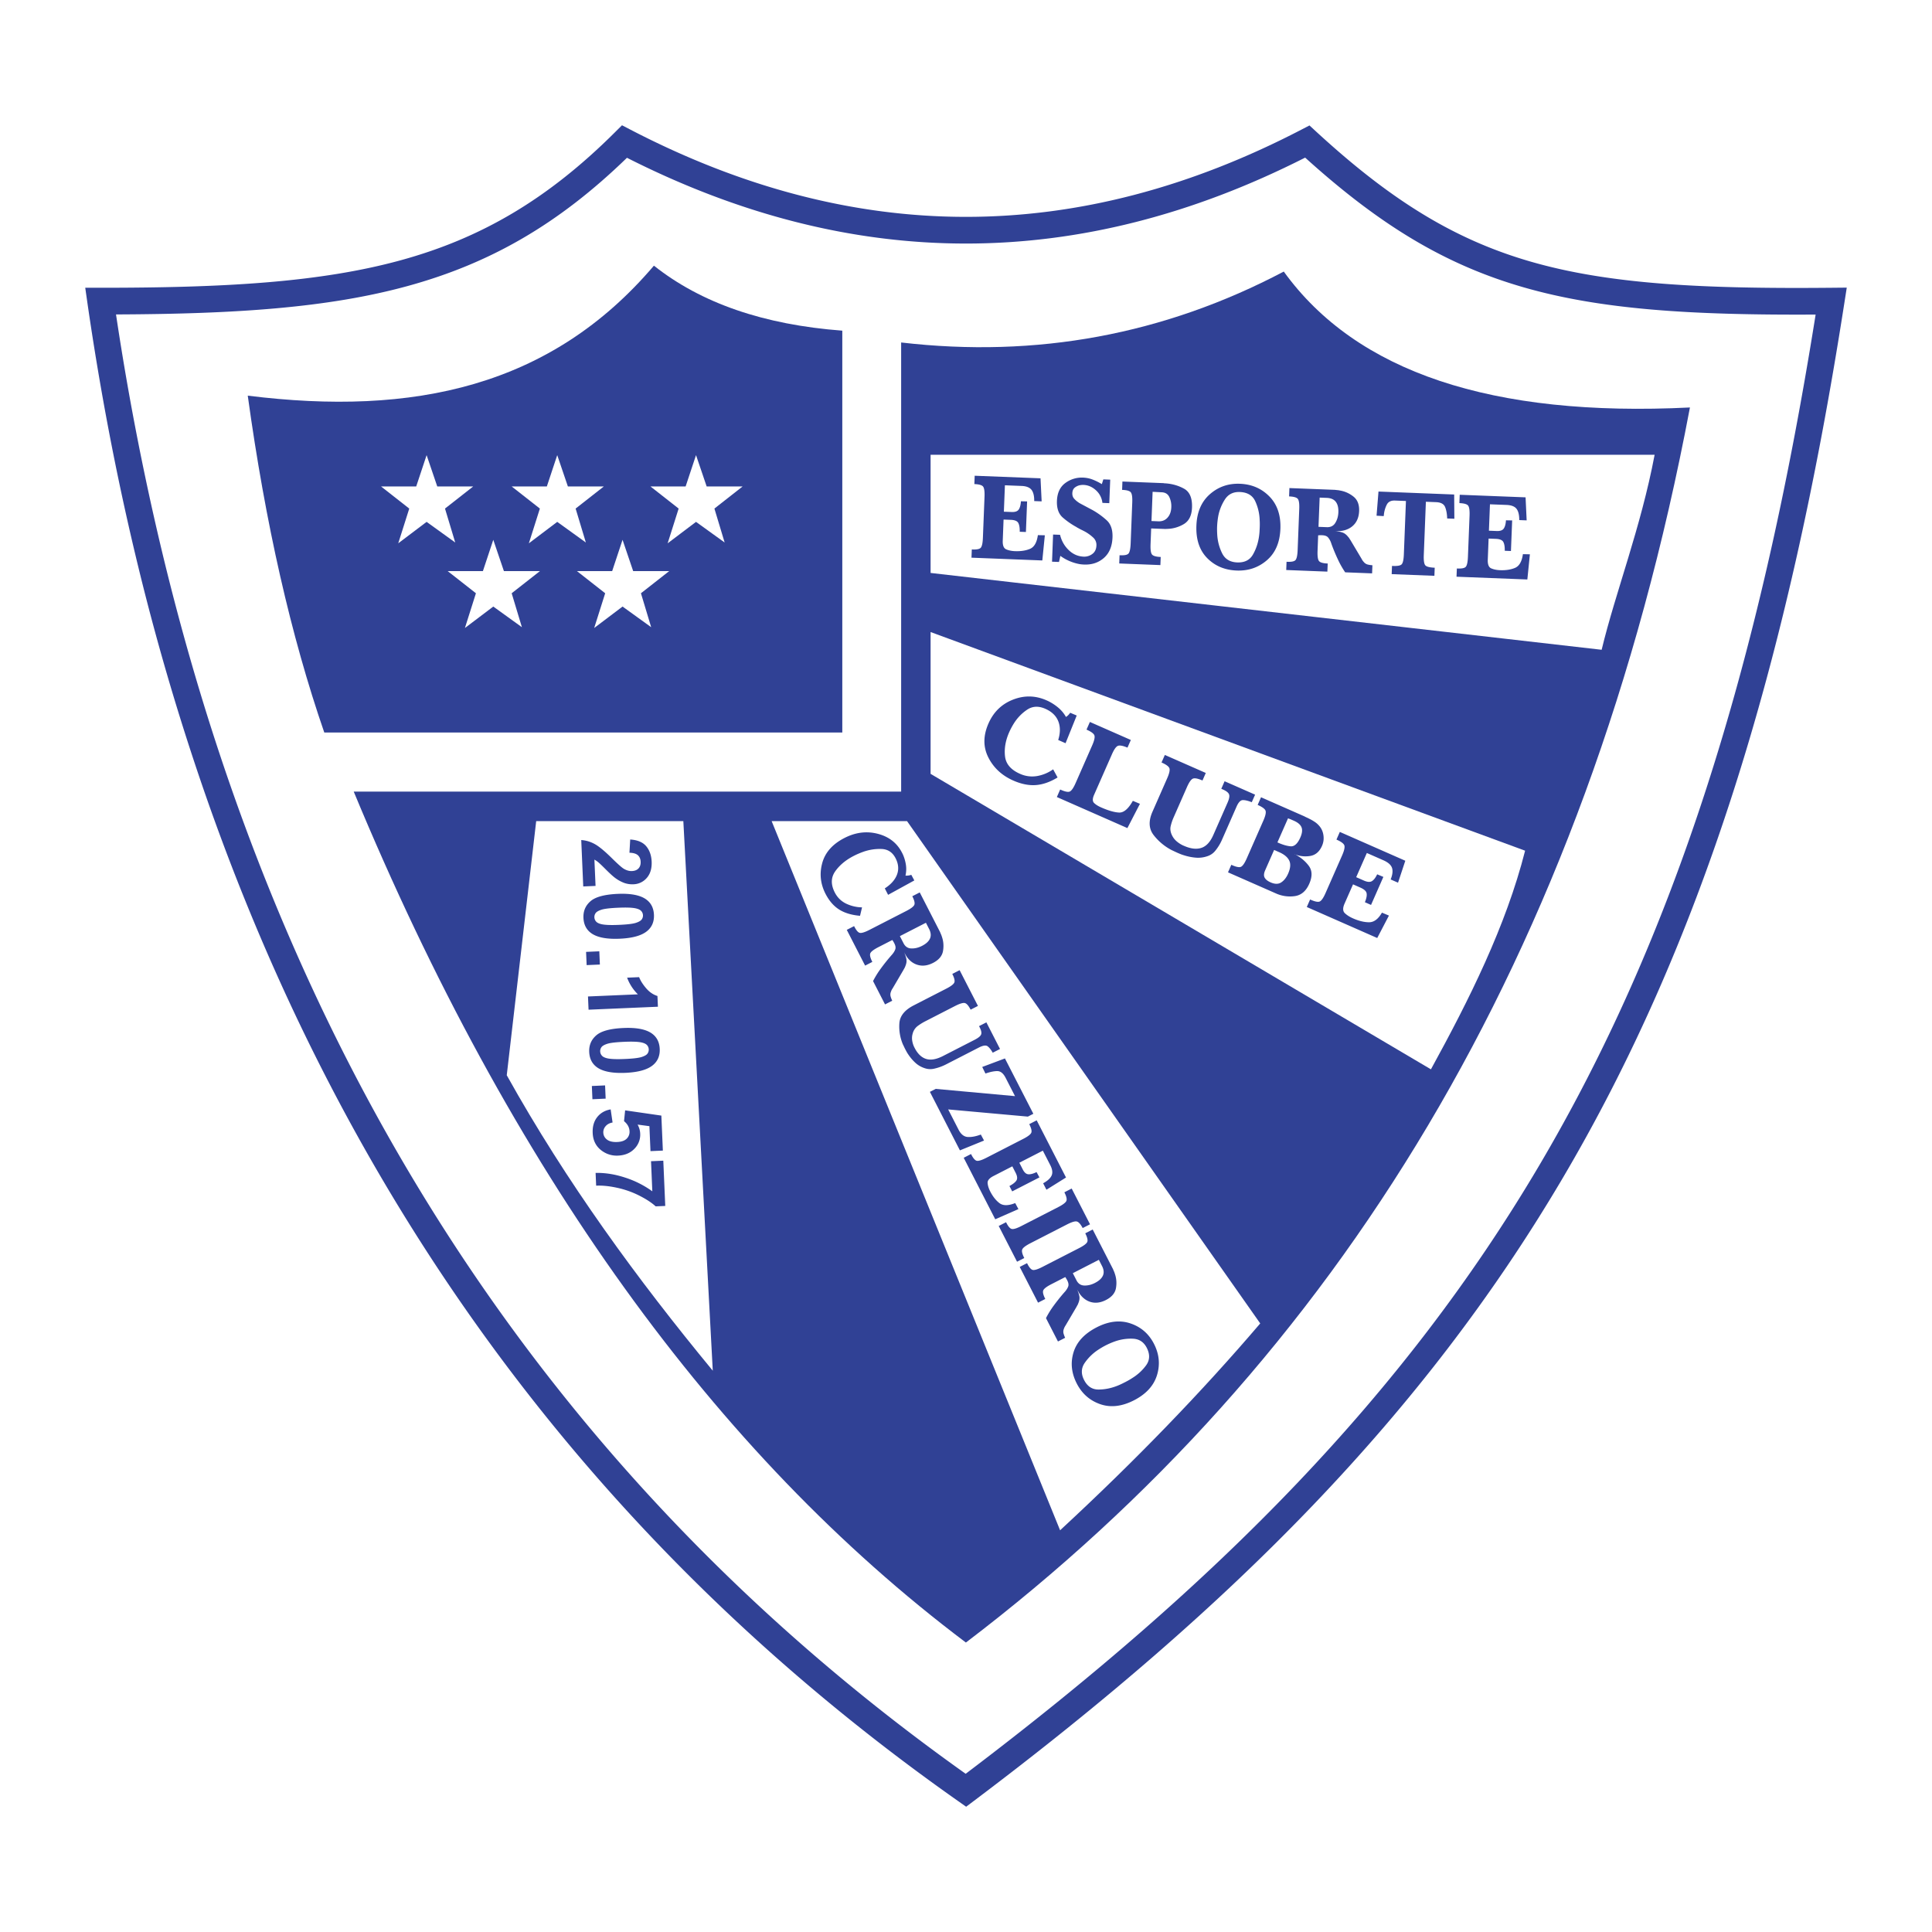 <svg xmlns="http://www.w3.org/2000/svg" width="2500" height="2500" viewBox="0 0 192.756 192.756"><path fill-rule="evenodd" clip-rule="evenodd" fill="#fff" d="M0 0h192.756v192.756H0V0z"/><path d="M62.552 15.742c-6.843 6.641-13.67 10.537-21.846 12.785-8.016 2.203-17.281 2.798-29.131 2.844a278.517 278.517 0 0 0 4.512 23.334c1.938 8.113 4.232 16.014 6.902 23.679 13.656 39.214 37.257 72.933 73.357 98.587 25.298-19.145 43.694-37.814 57.165-60.596 13.422-22.698 21.982-49.517 27.635-84.99-12.441.068-21.408-.495-29.129-2.717-7.869-2.266-14.369-6.224-21.801-12.942-11.273 5.715-22.557 8.573-33.849 8.573-11.28-.001-22.551-2.853-33.815-8.557zM40.01 25.958c7.994-2.197 14.637-6.073 21.359-12.775l.687-.685.858.445c11.161 5.795 22.312 8.693 33.455 8.693 11.142 0 22.294-2.898 33.454-8.693l.824-.427.684.63c7.4 6.804 13.74 10.753 21.414 12.963 7.744 2.229 16.926 2.723 29.945 2.602l1.562-.015-.242 1.548c-5.703 36.595-14.418 64.159-28.209 87.482-13.799 23.336-32.654 42.387-58.637 61.951l-.772.58-.788-.555C58.575 153.64 34.417 119.27 20.483 79.256a248.09 248.09 0 0 1-6.985-23.939c-1.948-8.158-3.534-16.523-4.774-25.075l-.002-.014-.217-1.518h1.533c12.37.001 21.887-.53 29.972-2.752zM8.723 30.243c0 .005 0 .006 0 0zm-.001 0c-.015-.099-.003-.018 0 0z" fill="#304195"/><path d="M84.036 32.99c-7.831-.59-14.094-2.751-18.794-6.485-10.276 12.087-23.979 15.034-40.523 12.97 1.762 12.774 4.308 23.977 7.634 33.606h51.683V32.99z" fill-rule="evenodd" clip-rule="evenodd" fill="#304195"/><path d="M89.908 34.169c13.508 1.572 26.232-.786 38.174-7.075 7.242 10.023 20.75 14.542 40.523 13.56-10.352 54.856-35.264 95.096-72.237 123.223-25.058-18.867-45.417-47.166-61.078-84.9h54.618V34.169z" fill-rule="evenodd" clip-rule="evenodd" fill="#304195"/><path d="M92.845 45.371h72.237c-1.371 7.271-3.916 13.757-5.285 19.457l-66.952-7.665V45.371zM92.845 63.059l59.315 21.815c-1.916 7.546-5.598 14.894-9.396 21.814l-49.919-29.48V63.059zM90.496 81.925l35.237 50.114c-5.873 6.879-12.529 13.758-19.967 20.637l-28.778-70.75h13.508v-.001zM53.496 81.925l-2.937 25.352c5.97 10.711 13.018 20.34 20.555 29.479l-2.937-54.831H53.496zM39.733 54.206l1.098-3.466-2.815-2.208h3.51l1.037-3.124 1.062 3.124h3.589l-2.816 2.208 1.02 3.385-2.855-2.058-2.83 2.139zM52.765 54.206l1.098-3.466-2.815-2.208h3.511l1.036-3.124 1.062 3.124h3.59L57.43 50.74l1.021 3.385-2.856-2.058-2.83 2.139zM46.385 62.655l1.098-3.466-2.815-2.208h3.511l1.036-3.124 1.061 3.124h3.59l-2.816 2.208 1.02 3.386-2.855-2.059-2.83 2.139zM59.282 62.655l1.097-3.466-2.814-2.208h3.51l1.037-3.124 1.061 3.124h3.59l-2.816 2.208 1.02 3.386-2.855-2.059-2.83 2.139zM66.611 54.206l1.098-3.466-2.814-2.208h3.51l1.037-3.124 1.061 3.124h3.59l-2.816 2.208 1.02 3.385-2.855-2.058-2.831 2.139z" fill-rule="evenodd" clip-rule="evenodd" fill="#fff"/><path d="M103.924 50.021l-.74-.029c.006-.507-.084-.881-.27-1.121-.188-.241-.52-.371-.998-.389l-1.656-.065-.104 2.636.73.028c.367.023.615-.056.744-.235s.203-.457.227-.833l.617.013-.119 3.052-.617-.024c.008-.393-.041-.686-.143-.877-.104-.193-.35-.296-.74-.312l-.729-.028-.082 2.102c-.02.472.096.763.342.869.246.108.539.168.877.182.588.022 1.092-.056 1.508-.234.416-.18.676-.634.777-1.365l.695.015-.252 2.511-7.067-.277.032-.821c.478.027.777-.031.898-.174.119-.143.189-.471.209-.986l.162-4.106c.02-.507-.025-.838-.133-.994-.109-.155-.402-.243-.881-.261l.033-.833 6.568.257.112 2.299zm6.75.179l-.686-.027a1.98 1.98 0 0 0-.646-1.259c-.371-.338-.783-.516-1.24-.534a1.496 1.496 0 0 0-.266.014 1.183 1.183 0 0 0-.572.229c-.176.128-.268.323-.277.585-.01.22.053.405.188.553.135.149.285.275.449.38.029.026.061.048.098.065s.068.035.098.053l1.17.623a7.717 7.717 0 0 1 1.43 1.032c.412.38.604.951.574 1.71-.035.891-.32 1.571-.859 2.042-.537.47-1.197.689-1.977.659a4.03 4.03 0 0 1-.442-.042 4.716 4.716 0 0 1-1.926-.824l-.133.608-.695-.027.105-2.709.695.027c.146.603.434 1.111.863 1.525s.928.632 1.494.654a1.33 1.33 0 0 0 .863-.268c.258-.19.395-.473.408-.85a.985.985 0 0 0-.322-.786 4.16 4.16 0 0 0-.752-.557 7.837 7.837 0 0 0-.424-.219 4.638 4.638 0 0 1-.357-.192 1.123 1.123 0 0 1-.059-.027.123.123 0 0 1-.049-.039 7.586 7.586 0 0 1-1.4-.969c-.412-.364-.604-.918-.576-1.662.033-.801.312-1.394.838-1.778a2.759 2.759 0 0 1 1.775-.539c.338.014.662.082.971.204.309.122.605.271.895.446l.15-.473.686.027-.092 2.345zm4.117 4.102c-.02.523.025.861.139 1.012.111.151.402.237.875.255l-.033.81-4.105-.161.031-.821c.479.027.777-.031.896-.174s.189-.471.211-.986l.16-4.107c.02-.507-.023-.838-.133-.994-.107-.156-.4-.243-.879-.261l.031-.833 4.107.161a.21.21 0 0 0 .072.015l.082.004c.691.043 1.32.222 1.887.534s.832.943.795 1.891c-.031.797-.309 1.347-.834 1.652a3.41 3.41 0 0 1-1.705.471.944.944 0 0 1-.148.007 37.387 37.387 0 0 1-.139-.006l-1.248-.048-.062 1.579zm.742-2.292c.391.024.705-.095.943-.355.238-.261.367-.604.383-1.029.002-.008.002-.018.002-.031 0-.012 0-.026.002-.043a2.12 2.12 0 0 0-.205-.972c-.145-.296-.396-.451-.756-.465l-.906-.048-.113 2.917.65.026zm12.211.761c-.053 1.356-.502 2.399-1.35 3.127-.846.729-1.852 1.069-3.014 1.024-1.193-.047-2.174-.461-2.943-1.245s-1.127-1.866-1.072-3.247c.053-1.34.5-2.38 1.344-3.122.844-.74 1.844-1.088 3-1.042 1.178.046 2.158.469 2.941 1.269.783.8 1.148 1.882 1.094 3.248v-.012zm-2.062-.105c.004-.115.008-.237.008-.368a4.331 4.331 0 0 0-.012-.394 4.824 4.824 0 0 0-.445-1.902c-.271-.58-.783-.884-1.533-.914-.656-.025-1.152.221-1.49.74a4.673 4.673 0 0 0-.676 1.729 8.06 8.06 0 0 0-.103.966 6.602 6.602 0 0 0-.004.399c.002.135.008.272.016.412a4.81 4.81 0 0 0 .492 1.873c.287.576.787.878 1.5.906.729.028 1.252-.231 1.568-.78s.521-1.16.613-1.836c.02-.139.035-.277.045-.416.008-.139.016-.274.021-.404v-.011zm11.244 3.718l-.033.821-2.684-.105a8.896 8.896 0 0 1-.707-1.243 18.587 18.587 0 0 1-.648-1.547l-.064-.187a1.653 1.653 0 0 0-.295-.509c-.117-.131-.311-.202-.582-.213a3.301 3.301 0 0 0-.4.009l-.059 1.545c-.021.522.025.86.137 1.012.111.152.402.237.875.255l-.033.809-4.105-.161.031-.822c.479.027.777-.031.896-.173.121-.143.189-.471.211-.986l.16-4.107c.02-.506-.023-.837-.133-.993-.107-.156-.4-.243-.879-.262l.031-.833 4.549.178c.082.011.164.021.248.028.086.007.172.021.258.041.492.084.938.287 1.338.605s.588.801.562 1.446c-.02.49-.152.896-.396 1.218s-.58.548-1.006.679a2.54 2.54 0 0 1-.6.099 2.134 2.134 0 0 0-.16 0 2.132 2.132 0 0 1-.16 0l-.045-.002-.045-.002c.301.029.553.077.752.146.201.069.385.209.553.421.051.051.096.11.137.177l.137.214 1.078 1.81c.035.067.068.126.104.176.035.051.07.093.105.127a.745.745 0 0 0 .371.26c.135.038.303.065.5.081l.001-.012zm-4.586-3.789c.398.023.691-.116.879-.42.189-.304.293-.656.309-1.056.018-.458-.068-.809-.258-1.054s-.49-.375-.902-.392l-.707-.027-.115 2.917.794.032zm12.762-.839l-.719-.028c-.012-.451-.08-.83-.203-1.138-.125-.308-.426-.471-.904-.49l-1.016-.04-.209 5.312c-.021.554.031.899.158 1.036.127.136.438.213.932.233l-.031.807-4.262-.167.031-.82c.5.028.818-.021.951-.146.135-.126.211-.462.232-1.008l.209-5.324-1.125-.044c-.385-.007-.648.132-.791.419a2.872 2.872 0 0 0-.289 1.043.437.437 0 0 0-.01.091l-.717-.04.193-2.411 7.551.296.019 2.419zm7.212.161l-.738-.029c.004-.507-.086-.881-.271-1.122s-.52-.37-.998-.389l-1.654-.064-.104 2.635.729.029c.367.022.615-.056.744-.235s.205-.457.227-.832l.619.012-.121 3.052-.617-.024c.008-.393-.039-.685-.143-.877s-.35-.296-.74-.311l-.729-.029-.082 2.103c-.02.472.096.763.342.869.246.108.539.168.877.182.59.023 1.092-.055 1.508-.234.416-.18.676-.634.777-1.365l.697.015-.254 2.511-7.066-.276.033-.821c.477.026.775-.031.896-.174.119-.143.189-.472.209-.986l.162-4.106c.02-.507-.025-.838-.133-.994-.109-.156-.402-.243-.881-.262l.033-.833 6.57.257.108 2.298zM106.311 74.152l-.734-.324c.219-.698.223-1.32.008-1.866-.215-.545-.646-.961-1.299-1.248-.674-.296-1.277-.265-1.811.094s-.977.819-1.328 1.379a7.257 7.257 0 0 0-.467.881c-.357.816-.496 1.609-.41 2.379.084.77.58 1.354 1.488 1.754a2.932 2.932 0 0 0 1.703.227 3.943 3.943 0 0 0 1.611-.671l.443.811c-.752.457-1.477.709-2.176.759-.699.049-1.447-.101-2.244-.452-1.135-.5-1.965-1.269-2.49-2.309-.525-1.04-.52-2.169.018-3.39.5-1.138 1.312-1.929 2.438-2.371 1.127-.443 2.242-.421 3.348.065l.082.037.07.031c.367.18.707.4 1.02.663s.57.572.771.929c.084-.052.162-.114.232-.186s.133-.149.188-.232l.652.274-1.113 2.766zm6.169 8.466l-7.037-3.097.33-.752c.473.217.795.283.969.198.172-.085.363-.363.57-.835l1.654-3.762c.205-.464.281-.79.229-.979s-.316-.388-.793-.597l.336-.764 4.086 1.797-.336.764c-.473-.199-.797-.254-.977-.167-.178.087-.369.364-.576.836l-1.781 4.046c-.164.375-.164.643 0 .805.164.162.395.307.686.436.74.326 1.344.5 1.811.521.465.022.924-.368 1.373-1.169l.707.298-1.251 2.421zm12.409-2.582c-.365-.143-.662-.213-.891-.21-.227.002-.436.217-.623.644l-1.373 3.122c-.041.09-.08.178-.117.264a4.742 4.742 0 0 1-.658 1.051 1.66 1.66 0 0 1-.781.521 2.817 2.817 0 0 1-1.162.139 5.312 5.312 0 0 1-1.154-.234 3.814 3.814 0 0 1-.354-.122 10.372 10.372 0 0 1-.604-.267 7.593 7.593 0 0 0-.26-.122 5.447 5.447 0 0 1-1.818-1.513c-.482-.623-.52-1.398-.109-2.329l1.465-3.33c.205-.464.281-.792.229-.98s-.316-.388-.793-.597l.332-.752 4.084 1.797-.33.752c-.469-.206-.793-.265-.971-.179-.178.087-.371.366-.578.838l-1.324 3.009a4.893 4.893 0 0 0-.301.893c-.066.288-.021.592.135.911.111.228.26.423.451.587.189.164.396.3.619.407l.061.027.061.026c.674.297 1.254.364 1.74.203s.881-.586 1.184-1.275l1.428-3.245c.16-.367.211-.638.148-.813s-.273-.342-.633-.5l-.143-.062.33-.752 3.043 1.338-.333.753zm4.263 5.173c.592.305 1.064.694 1.42 1.167s.373 1.074.053 1.799c-.318.727-.799 1.136-1.439 1.23a3.408 3.408 0 0 1-1.902-.275l-4.766-2.097.33-.752c.473.217.795.283.969.198.172-.085.363-.363.57-.835l1.654-3.761c.205-.464.281-.791.229-.979s-.316-.388-.793-.597l.336-.764 4.02 1.769.285.126c.084.046.17.088.258.127.088.039.178.083.27.132.174.085.342.182.508.291.168.109.314.236.441.382.242.267.389.586.443.959.055.372.008.727-.141 1.064-.256.583-.65.919-1.184 1.007a2.869 2.869 0 0 1-1.566-.18l.005-.011zm-2.927 1.621c-.135.307-.152.552-.049.736s.301.34.594.469c.424.187.777.187 1.062-.001.283-.188.51-.477.682-.866.238-.539.275-.976.111-1.311-.162-.335-.496-.614-1.002-.836l-.504-.222-.894 2.031zm1.224-2.785c.502.229.941.36 1.316.391s.697-.261.967-.874c.186-.419.225-.759.121-1.02-.104-.26-.357-.479-.76-.656l-.148-.065a7.24 7.24 0 0 0-.137-.06c-.051-.023-.102-.042-.15-.06a2.037 2.037 0 0 1-.15-.06l-1.059 2.404zm12.033 4.021l-.736-.323c.189-.471.234-.855.135-1.154-.102-.299-.389-.553-.865-.762l-1.646-.725-1.062 2.414.725.319c.363.169.643.195.836.08.195-.115.373-.343.531-.685l.619.259-1.23 2.796-.613-.271c.15-.363.209-.654.174-.875-.033-.221-.244-.416-.633-.587l-.725-.319-.848 1.926c-.189.432-.18.749.029.947.209.199.482.373.82.521.584.258 1.121.386 1.605.387.484-.001.91-.32 1.279-.96l.697.293-1.168 2.238-7.027-3.093.33-.752c.473.217.797.283.969.198.172-.085.363-.363.57-.835l1.656-3.762c.203-.464.279-.79.227-.979s-.316-.388-.793-.597l.336-.764 6.533 2.875-.725 2.19zM88.606 89.278l-.33-.643c.615-.396 1.021-.854 1.218-1.375s.149-1.066-.142-1.635c-.302-.588-.766-.895-1.39-.921a4.91 4.91 0 0 0-1.87.293c-.163.06-.321.122-.475.189-.154.066-.3.136-.438.207-.793.407-1.409.918-1.846 1.535s-.453 1.32-.047 2.113c.252.492.62.859 1.102 1.1a3.82 3.82 0 0 0 1.619.387l-.202.842c-.847-.074-1.543-.284-2.088-.63-.545-.346-.996-.867-1.354-1.563-.508-.991-.617-2.015-.327-3.072s1.027-1.889 2.214-2.498c1.105-.568 2.215-.707 3.329-.418s1.917.915 2.413 1.88l.037.072c.011.022.021.043.032.062.153.333.258.683.317 1.049.059.365.046.735-.038 1.109.096.007.193.004.292-.01s.194-.037.289-.069l.301.56-2.616 1.436zm.426 10.558l-.731.375-1.195-2.328c.21-.416.458-.818.744-1.211a19.15 19.15 0 0 1 1.169-1.455c.143-.17.244-.337.302-.5.059-.164.027-.363-.094-.6a2.816 2.816 0 0 0-.199-.334l-1.375.706c-.466.239-.738.443-.817.612-.078.17-.013.459.197.868l-.72.37-1.83-3.566.731-.375c.206.419.399.645.581.676.182.032.502-.07.96-.305l3.657-1.876c.451-.231.719-.432.803-.6.083-.168.019-.46-.194-.875l.742-.381 2.026 3.949c.029.074.06.148.094.224s.063.155.088.239c.162.458.199.935.114 1.431-.086.496-.416.892-.991 1.187-.437.223-.854.311-1.252.26a1.887 1.887 0 0 1-1.074-.52 2.307 2.307 0 0 1-.374-.462 1.722 1.722 0 0 0-.077-.136 2.128 2.128 0 0 1-.077-.137l-.02-.039-.02-.038c.12.27.198.506.233.709.035.204.002.43-.102.676-.021.066-.05.135-.089.203l-.122.219-1.06 1.805a1.397 1.397 0 0 0-.104.174.882.882 0 0 0-.06.152.727.727 0 0 0-.049.441c.032.135.088.289.169.465l.016-.003zm1.103-5.749c.17.349.433.529.788.54.355.012.711-.074 1.067-.257.408-.209.673-.454.795-.735.123-.28.092-.6-.092-.958l-.314-.613-2.598 1.333.354.69zm8.91 10.942c-.176-.307-.348-.521-.516-.645-.17-.123-.461-.078-.877.135l-3.034 1.557c-.087.045-.173.09-.256.131a4.941 4.941 0 0 1-1.166.416c-.309.07-.612.057-.911-.041-.361-.113-.676-.291-.942-.533s-.499-.512-.696-.805a2.965 2.965 0 0 1-.18-.283 11.18 11.18 0 0 1-.158-.295c-.04-.076-.077-.154-.113-.232s-.073-.156-.113-.232a4.562 4.562 0 0 1-.352-2.115c.051-.725.528-1.318 1.432-1.781l3.237-1.662c.451-.23.721-.432.804-.6.084-.168.02-.459-.194-.875l.731-.375 1.829 3.566-.731.375c-.21-.41-.408-.631-.595-.664s-.51.068-.968.303l-2.926 1.502a5.51 5.51 0 0 0-.8.494 1.386 1.386 0 0 0-.492.75 1.593 1.593 0 0 0-.051.68c.033.225.096.439.19.641.01.02.02.037.027.053s.018.033.027.053c.301.588.683.955 1.145 1.102.461.146 1.026.049 1.696-.295l3.155-1.617c.355-.184.568-.357.637-.521.066-.164.02-.402-.141-.715l-.064-.125.732-.375 1.361 2.656-.727.372zm3.506 6.375l-7.952-.717 1.018 1.984c.235.477.539.73.909.764.371.031.814-.049 1.332-.24l.32.598-2.407.98-2.995-5.838.578-.297 7.914.723-.959-1.869c-.227-.424-.502-.635-.826-.629-.324.004-.711.086-1.164.244l-.322-.656 2.266-.85 2.834 5.521-.546.282zm1.853 7.295l-.33-.643c.445-.244.727-.504.848-.779s.074-.621-.139-1.037l-.738-1.438-2.346 1.203.324.633c.156.324.344.496.561.518.219.021.496-.051.834-.217l.287.531-2.719 1.395-.275-.535c.348-.186.578-.371.697-.551.117-.184.09-.443-.084-.781l-.324-.633-1.871.961c-.422.215-.619.455-.594.715.023.262.111.541.262.834.264.512.572.9.926 1.166.357.266.879.262 1.564-.01l.32.6-2.311 1.016-3.147-6.135.731-.375c.206.418.401.645.583.676s.502-.07.959-.305l3.658-1.877c.451-.23.719-.432.803-.6s.018-.459-.195-.875l.742-.381 2.926 5.705-1.952 1.219zm4.348 3.449l-.732.375c-.217-.406-.418-.625-.605-.658s-.51.068-.969.303l-3.635 1.865c-.465.24-.738.443-.816.613s-.012.459.197.867l-.721.369-1.83-3.566.734-.375c.205.418.398.645.582.676.182.033.502-.068.961-.305l3.662-1.879c.451-.232.721-.434.805-.602s.02-.459-.193-.875l.73-.375 1.83 3.567zm-2.467 11.317l-.732.375-1.195-2.33c.211-.414.459-.818.744-1.211a20.137 20.137 0 0 1 1.039-1.306c.047-.053.09-.102.131-.146.143-.17.244-.338.303-.5.059-.164.027-.363-.094-.6a2.315 2.315 0 0 0-.094-.17 2.289 2.289 0 0 0-.105-.164l-1.375.705c-.467.238-.738.443-.816.613-.078.168-.014.457.197.867l-.721.369-1.83-3.566.732-.375c.205.42.398.645.58.678.182.031.502-.07.961-.307l3.656-1.875c.451-.232.719-.432.803-.6s.02-.459-.193-.875l.742-.381 2.025 3.949c.029.074.061.148.096.225.033.074.062.154.088.238.16.459.199.936.113 1.432s-.416.891-.99 1.186c-.438.225-.854.312-1.252.262s-.756-.223-1.074-.521a2.286 2.286 0 0 1-.375-.461c-.023-.045-.049-.09-.076-.137a1.932 1.932 0 0 1-.118-.213c.121.27.197.506.234.711.035.203.002.428-.102.676-.021.066-.051.135-.09.203s-.078.141-.121.219l-1.061 1.803a1.823 1.823 0 0 0-.104.176.928.928 0 0 0-.061.15.756.756 0 0 0-.049.443 2.6 2.6 0 0 0 .17.465l.014-.007zm1.104-5.75c.17.35.432.529.787.541s.711-.074 1.068-.258c.406-.209.672-.453.795-.734s.092-.6-.092-.957l-.314-.615-2.598 1.334.354.689zm5.752 11.992c-1.207.619-2.332.748-3.373.387-1.041-.363-1.82-1.049-2.338-2.059-.531-1.035-.641-2.07-.326-3.107s1.086-1.871 2.316-2.502c1.193-.613 2.314-.742 3.363-.389 1.051.354 1.834 1.031 2.348 2.035.525 1.023.627 2.062.305 3.119s-1.09 1.898-2.305 2.521l.01-.005zm-.899-1.803c.104-.053.211-.111.326-.174s.227-.131.336-.203c.59-.357 1.07-.795 1.445-1.311s.395-1.098.061-1.75c-.293-.568-.744-.869-1.359-.902a4.75 4.75 0 0 0-1.832.275 7.469 7.469 0 0 0-1.593.791 4.883 4.883 0 0 0-1.396 1.336c-.365.525-.389 1.098-.07 1.719.324.633.803.949 1.432.949s1.262-.127 1.895-.379c.131-.051.258-.107.383-.168.125-.059.246-.119.363-.18l.009-.003zM59.418 88.388l-1.228.053-.199-4.629c.466.031.912.162 1.338.395.426.232.998.705 1.716 1.413.579.572.972.92 1.175 1.047.28.169.554.249.82.238.293-.013.516-.101.668-.267.152-.166.221-.387.209-.666-.012-.276-.105-.491-.277-.647-.174-.155-.454-.238-.84-.247l.075-1.321c.73.047 1.262.271 1.598.671.333.4.515.91.542 1.53.029.68-.132 1.223-.481 1.626a1.808 1.808 0 0 1-1.344.641c-.31.013-.607-.03-.893-.129a3.572 3.572 0 0 1-.903-.49c-.21-.151-.517-.427-.917-.827-.399-.4-.666-.654-.796-.76a2.342 2.342 0 0 0-.377-.255l.114 2.624zm5.827 2.879c.028.669-.188 1.201-.648 1.596-.544.472-1.469.737-2.776.793-1.302.056-2.249-.13-2.839-.556-.486-.352-.743-.862-.771-1.53-.029-.669.205-1.221.703-1.654.498-.433 1.408-.678 2.729-.735 1.298-.056 2.241.13 2.83.557.485.352.742.862.772 1.529zm-1.096.047a.661.661 0 0 0-.171-.42c-.108-.121-.295-.21-.562-.269-.345-.075-.922-.097-1.73-.062-.809.035-1.362.101-1.66.193-.3.095-.496.207-.592.334a.664.664 0 0 0-.132.431.658.658 0 0 0 .172.422c.106.121.294.211.56.269.342.075.917.097 1.725.062.809-.035 1.362-.101 1.661-.194.298-.095.496-.206.594-.334a.652.652 0 0 0 .135-.432zm-5.676 3.655l1.32-.057.057 1.32-1.32.057-.057-1.32zm.248 5.769l-.057-1.32 4.978-.213a4.552 4.552 0 0 1-1.075-1.662l1.199-.053c.127.338.356.705.688 1.096.333.391.713.652 1.14.783l.046 1.072-6.919.297zm7.1 3.908c.029.67-.188 1.201-.648 1.596-.544.473-1.469.738-2.776.795-1.303.055-2.249-.131-2.84-.557-.486-.352-.742-.861-.771-1.531-.029-.668.205-1.219.703-1.652.498-.434 1.408-.678 2.729-.734 1.298-.057 2.241.129 2.83.555.486.353.744.861.773 1.528zm-1.095.047a.663.663 0 0 0-.171-.42c-.108-.121-.295-.211-.561-.268-.345-.076-.922-.098-1.73-.062-.809.035-1.362.1-1.66.193-.299.096-.496.207-.591.334a.675.675 0 0 0 .04.854c.106.121.293.211.56.27.343.074.917.096 1.726.061.809-.033 1.361-.1 1.661-.193.298-.094.496-.205.593-.334a.673.673 0 0 0 .133-.435zm-5.676 3.657l1.32-.059.057 1.32-1.32.059-.057-1.32zm1.876 2.334l.191 1.309c-.295.051-.526.172-.691.365a.898.898 0 0 0-.234.648.894.894 0 0 0 .365.688c.233.182.576.262 1.026.244.422-.02.735-.127.939-.328a.942.942 0 0 0 .286-.752c-.016-.379-.2-.713-.548-1l.109-1.078 3.615.523.15 3.492-1.235.053-.107-2.49-1.18-.158a2 2 0 0 1 .26.895 1.985 1.985 0 0 1-.574 1.516c-.409.426-.954.654-1.634.684a2.493 2.493 0 0 1-1.539-.428c-.627-.422-.958-1.031-.992-1.826-.028-.637.12-1.162.444-1.578.327-.418.775-.678 1.349-.779zm4.027 5.17l1.225-.053.195 4.516-.958.041c-.383-.357-.926-.713-1.629-1.07a9.195 9.195 0 0 0-2.225-.785c-.782-.17-1.476-.238-2.083-.209l-.055-1.273c.954-.02 1.933.135 2.938.465a9.663 9.663 0 0 1 2.721 1.371l-.129-3.003z" fill-rule="evenodd" clip-rule="evenodd" fill="#304195"/></svg>